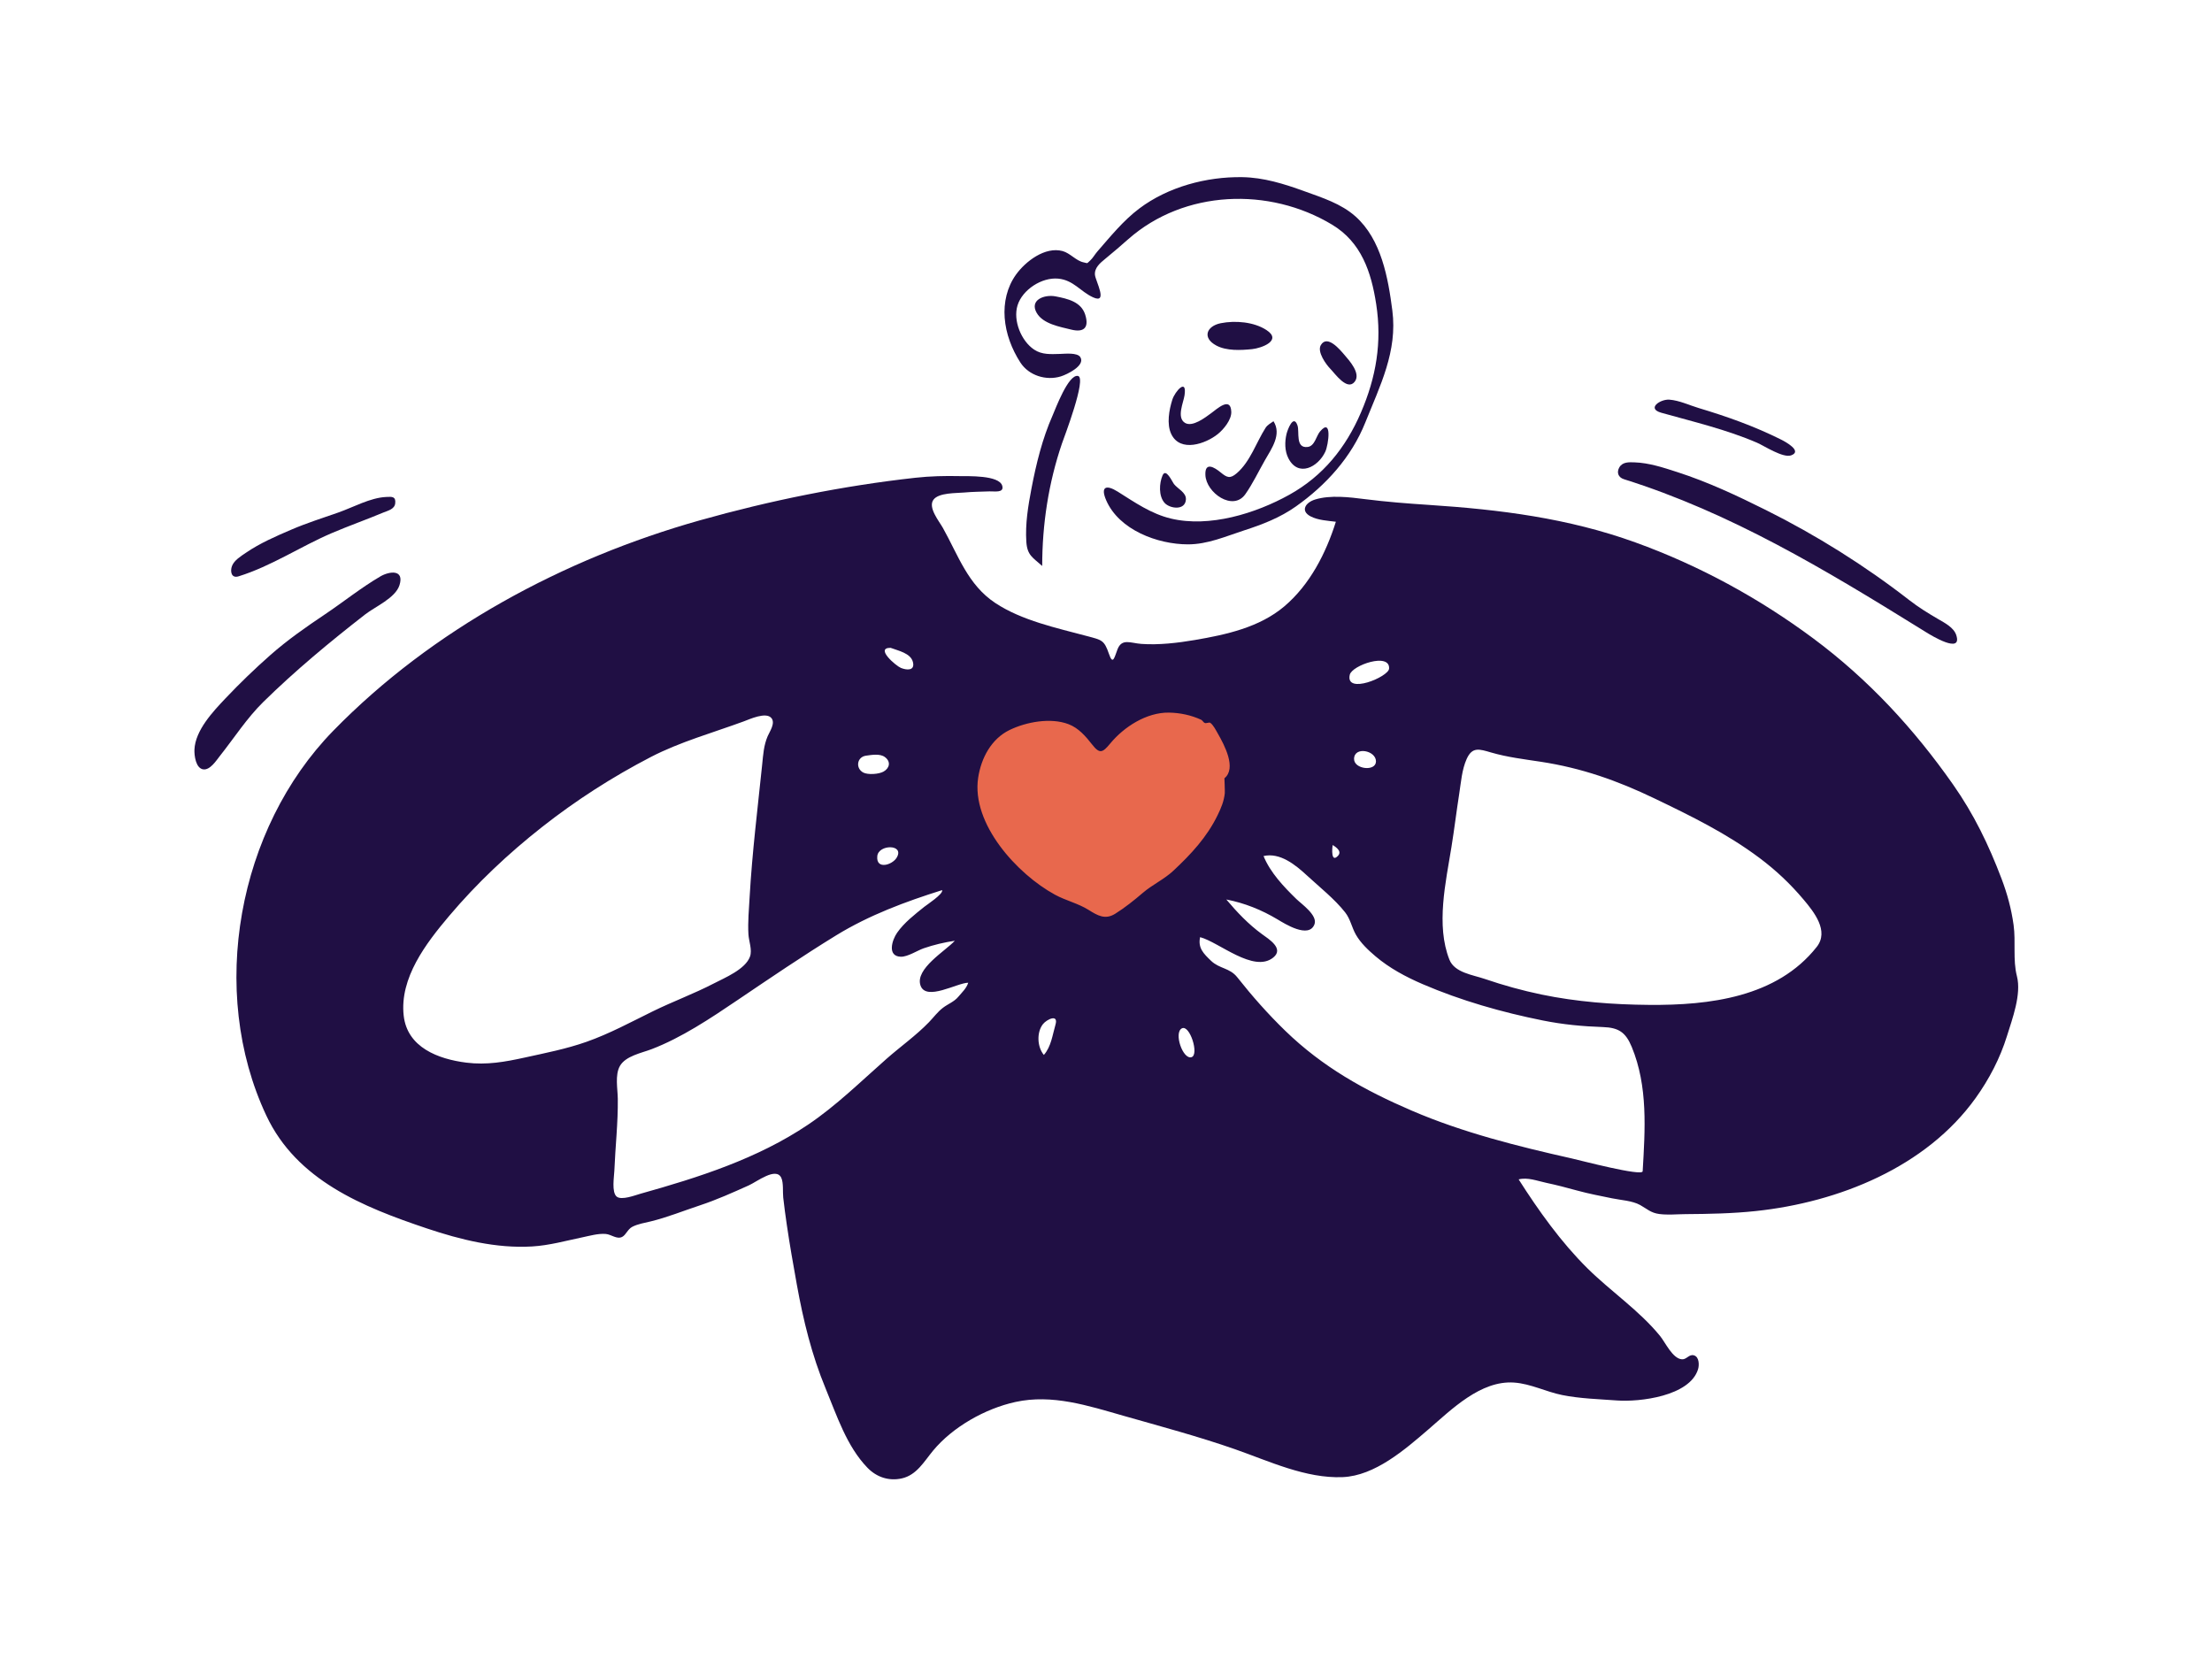 <svg width="256" height="192" viewBox="0 0 256 192" fill="none" xmlns="http://www.w3.org/2000/svg">
<g clip-path="url(#clip0_3006_1932)">
<path fill-rule="evenodd" clip-rule="evenodd" d="M112.249 83.868C109.974 85.517 110.336 88.763 111.021 91.121C112.029 94.592 114.038 97.806 116.329 100.576C120.395 105.491 127.296 111.009 133.657 106.694C139.323 102.852 142.896 95.099 144.13 88.568C144.511 86.55 145.019 83.543 143.227 82.025C140.579 79.782 135.908 80.19 132.711 80.479C130.606 80.669 128.575 81.315 126.494 81.012C121.66 80.307 116.281 80.945 112.249 83.868Z" fill="#E8684D"/>
<path fill-rule="evenodd" clip-rule="evenodd" d="M210.256 109.586C205.647 115.432 197.811 116.356 190.852 116.298C186.673 116.264 182.487 115.949 178.39 115.098C176.181 114.638 173.987 114.03 171.853 113.3C170.443 112.817 168.345 112.575 167.745 111.065C166.163 107.08 167.327 102.082 167.978 98.037C168.31 95.98 168.559 93.91 168.881 91.851C169.087 90.534 169.186 89.076 169.738 87.844C170.385 86.4 171.201 86.688 172.569 87.087C174.452 87.637 176.386 87.865 178.323 88.161C183.05 88.883 187.174 90.338 191.469 92.401C195.717 94.441 199.837 96.454 203.626 99.29C205.545 100.728 207.199 102.288 208.74 104.119C209.931 105.535 211.707 107.744 210.256 109.586ZM190.11 135.553C190.072 136.182 182.849 134.282 181.899 134.069C175.662 132.67 169.302 131.077 163.414 128.549C157.918 126.19 153.076 123.491 148.751 119.3C146.736 117.346 144.922 115.289 143.188 113.098C142.318 112 141.13 112.127 140.16 111.198C139.288 110.362 138.619 109.709 138.892 108.459C141.071 109.033 145.096 112.643 147.355 110.82C148.643 109.781 146.857 108.696 146.032 108.094C144.482 106.962 143.157 105.565 141.925 104.099C144.04 104.509 146.009 105.301 147.851 106.404C148.669 106.894 151.473 108.671 152.125 106.977C152.527 105.934 150.626 104.624 150.033 104.047C148.578 102.631 147.006 100.978 146.233 99.073C148.144 98.63 149.945 100.107 151.246 101.31C152.691 102.645 154.461 104.046 155.672 105.585C156.297 106.379 156.433 107.316 156.921 108.172C157.47 109.135 158.349 109.961 159.188 110.673C160.806 112.046 162.698 113.057 164.64 113.894C169.078 115.804 173.835 117.157 178.565 118.105C180.885 118.57 183.149 118.785 185.504 118.864C187.335 118.925 188.145 119.473 188.844 121.159C190.735 125.723 190.392 130.744 190.11 135.553ZM135.789 100.778C134.731 101.768 133.356 102.389 132.249 103.342C131.276 104.179 130.153 105.073 129.066 105.75C127.907 106.473 127.04 105.967 125.996 105.312C124.77 104.545 123.36 104.234 122.098 103.547C117.732 101.171 112.391 95.348 113.206 90.002C113.551 87.736 114.723 85.507 116.85 84.479C118.782 83.545 121.59 83.027 123.657 83.808C124.823 84.248 125.657 85.22 126.404 86.175C127.275 87.289 127.608 87.113 128.496 86.039C130.083 84.118 132.7 82.431 135.288 82.472C136.574 82.493 137.852 82.764 139.01 83.297C139.167 83.37 139.255 83.589 139.412 83.663C139.606 83.754 139.924 83.565 140.058 83.65C140.397 83.864 140.736 84.535 140.931 84.876C141.717 86.242 143.13 88.92 141.706 90.07C141.705 90.071 141.769 91.626 141.749 91.803C141.649 92.731 141.328 93.497 140.915 94.346C139.674 96.895 137.842 98.858 135.789 100.778ZM137.899 122.348C136.897 122.66 135.817 119.518 136.779 119.016C137.696 118.538 138.807 122.066 137.899 122.348ZM122.152 118.591C121.805 119.778 121.658 121.125 120.809 122.091C120.032 121.168 119.955 119.466 120.709 118.518C121.14 117.977 122.532 117.294 122.152 118.591ZM154.236 97.796C154.231 97.826 155.443 98.406 154.851 99.04C154.043 99.905 154.155 98.22 154.236 97.796ZM159.245 88.123C159.231 89.323 156.691 89.033 156.709 87.826C156.731 86.341 159.26 86.851 159.245 88.123ZM156.212 78.093C156.464 76.995 160.883 75.466 160.763 77.381C160.702 78.341 155.679 80.429 156.212 78.093ZM110.911 115.354C110.416 115.95 109.712 116.185 109.119 116.642C108.496 117.121 108.051 117.742 107.507 118.305C106.014 119.849 104.216 121.118 102.605 122.536C99.643 125.143 96.805 127.946 93.521 130.158C87.652 134.109 80.847 136.27 74.091 138.163C73.531 138.319 71.919 138.952 71.365 138.481C70.768 137.972 71.071 136.184 71.099 135.508C71.211 132.735 71.534 129.93 71.499 127.161C71.485 126.024 71.152 124.407 71.745 123.367C72.407 122.205 74.257 121.865 75.401 121.427C78.879 120.098 82.229 117.856 85.301 115.78C89.077 113.227 92.891 110.631 96.777 108.248C100.585 105.913 104.784 104.35 109.031 103.017C109.228 103.43 107.201 104.761 106.97 104.947C105.859 105.842 104.65 106.769 103.825 107.949C103.241 108.785 102.642 110.677 104.255 110.725C105.036 110.749 106.192 109.993 106.9 109.748C108.071 109.345 109.277 109.061 110.502 108.876C109.449 110.036 105.881 112.117 106.53 114.045C107.16 115.916 110.803 113.733 112.057 113.733C111.852 114.385 111.335 114.845 110.911 115.354ZM67.87 120.575C65.537 121.395 63.145 121.862 60.737 122.392C58.442 122.897 56.321 123.277 53.97 122.982C50.724 122.573 47.132 121.229 46.72 117.541C46.232 113.171 49.319 109.155 51.969 106.02C55.194 102.205 58.816 98.795 62.74 95.707C66.661 92.622 70.893 89.903 75.326 87.607C78.699 85.86 82.508 84.799 86.074 83.489C86.753 83.239 88.629 82.363 89.264 83.089C89.777 83.676 89.079 84.655 88.845 85.2C88.389 86.263 88.326 87.333 88.209 88.475C87.683 93.572 87.05 98.667 86.758 103.786C86.677 105.213 86.534 106.705 86.618 108.133C86.664 108.923 87.075 109.93 86.801 110.702C86.274 112.186 83.862 113.169 82.584 113.832C80.295 115.018 77.872 115.904 75.559 117.039C73.02 118.285 70.548 119.633 67.87 120.575ZM100.228 87.456C100.869 87.368 101.828 87.194 102.399 87.609C103.143 88.15 102.948 88.903 102.261 89.295C101.717 89.605 100.446 89.69 99.91 89.409C98.996 88.929 99.151 87.605 100.228 87.456ZM103.775 99.259C103.257 100.121 101.366 100.686 101.531 99.077C101.672 97.7 104.728 97.671 103.775 99.259ZM103.073 74.976C103.905 75.299 105.415 75.575 105.661 76.645C105.891 77.641 104.947 77.575 104.266 77.301C103.706 77.076 101.21 74.959 103.073 74.976ZM233.422 112.974C232.936 111.083 233.306 108.989 233.038 107.053C232.777 105.175 232.309 103.45 231.638 101.681C230.15 97.764 228.447 94.238 226.036 90.8C221.495 84.326 216.228 78.624 209.867 73.895C203.587 69.227 196.633 65.434 189.267 62.775C181.456 59.955 173.593 58.974 165.356 58.433C162.896 58.272 160.439 58.081 157.993 57.77C156.205 57.543 153.964 57.263 152.196 57.811C151.086 58.155 150.466 59.124 151.675 59.759C152.533 60.21 153.656 60.263 154.603 60.383C153.459 64.018 151.597 67.666 148.647 70.169C145.766 72.613 141.912 73.45 138.277 74.07C136.305 74.406 134.098 74.666 132.096 74.521C130.83 74.43 129.843 73.844 129.332 75.147C128.978 76.053 128.81 77.047 128.343 75.679C127.79 74.062 127.519 74.073 125.8 73.614C122.285 72.674 118.255 71.818 115.189 69.787C112.007 67.68 110.9 64.271 109.124 61.097C108.685 60.313 107.36 58.725 108.037 57.826C108.656 57.004 110.67 57.086 111.592 57C112.564 56.91 113.543 56.906 114.52 56.868C115.085 56.846 116.223 57.078 115.995 56.233C115.652 54.96 111.974 55.123 111.061 55.102C109.362 55.064 107.64 55.104 105.95 55.291C97.571 56.217 89.116 57.931 81.008 60.216C65.276 64.649 50.039 72.817 38.558 84.585C27.537 95.881 24.046 114.679 30.821 129.103C34.342 136.598 41.983 139.678 49.39 142.165C53.297 143.476 57.434 144.502 61.587 144.255C63.58 144.136 65.471 143.599 67.415 143.195C68.263 143.019 69.227 142.737 70.098 142.808C70.757 142.862 71.39 143.467 72.009 143.146C72.448 142.918 72.638 142.263 73.174 141.983C73.818 141.649 74.599 141.528 75.294 141.359C77.227 140.889 79.099 140.128 80.988 139.504C82.942 138.858 84.785 138.027 86.66 137.186C87.606 136.761 89.797 135.035 90.414 136.297C90.695 136.873 90.575 137.984 90.644 138.588C90.763 139.645 90.904 140.699 91.059 141.751C91.398 144.067 91.805 146.373 92.221 148.677C92.973 152.833 93.942 156.812 95.562 160.722C96.855 163.844 97.991 167.383 100.393 169.866C101.441 170.95 102.872 171.438 104.376 171.097C106.087 170.71 106.938 169.156 107.976 167.899C110.261 165.135 114.033 163.016 117.517 162.254C121.782 161.32 125.937 162.686 130.008 163.847C134.315 165.075 138.699 166.245 142.926 167.721C146.865 169.097 151.118 171.128 155.39 170.951C159.116 170.797 162.595 167.765 165.282 165.454C167.98 163.133 171.354 159.735 175.234 160.008C177.161 160.144 178.916 161.073 180.793 161.451C182.853 161.866 185.045 161.925 187.14 162.079C189.741 162.271 195.559 161.593 196.521 158.465C196.664 158 196.665 157.045 196.052 156.859C195.488 156.688 195.2 157.348 194.666 157.317C193.579 157.256 192.73 155.361 192.133 154.628C189.724 151.667 186.419 149.458 183.715 146.782C180.663 143.762 178.056 140.102 175.756 136.493C176.796 136.223 177.918 136.671 178.924 136.885C180.147 137.144 181.339 137.457 182.544 137.789C183.872 138.154 185.22 138.406 186.568 138.684C187.573 138.892 188.908 138.955 189.816 139.459C190.609 139.9 191.051 140.373 192.035 140.501C193.035 140.63 194.063 140.521 195.068 140.514C197.786 140.496 200.499 140.445 203.205 140.158C212.766 139.142 222.901 135.098 228.65 127.072C230.214 124.889 231.474 122.471 232.27 119.905C232.891 117.901 233.962 115.078 233.422 112.974Z" fill="#200F44"/>
<path fill-rule="evenodd" clip-rule="evenodd" d="M143.747 20.502C146.26 20.538 148.615 21.283 150.956 22.13C153.015 22.875 155.21 23.564 156.875 25.05C159.869 27.724 160.649 32.152 161.139 35.94C161.75 40.667 159.716 44.633 158.004 48.91C156.403 52.909 153.464 56.15 149.971 58.618C148.141 59.912 146.119 60.693 144.003 61.377C141.853 62.072 139.771 63.004 137.472 63C133.979 62.995 129.508 61.336 128.021 57.895C127.343 56.329 128.003 56.048 129.358 56.899C131.324 58.134 133.22 59.467 135.517 60.015C139.973 61.078 145.31 59.431 149.218 57.258C153.124 55.086 155.746 51.823 157.498 47.759C159.266 43.66 159.953 39.621 159.271 35.201C158.694 31.456 157.544 28.035 154.169 26.002C146.883 21.614 137.067 21.967 130.588 27.67C129.7 28.452 128.821 29.213 127.906 29.959C127.323 30.434 126.638 31.003 126.723 31.824C126.795 32.526 128.293 35.236 126.489 34.404C125.026 33.729 124.232 32.41 122.46 32.246C120.574 32.072 118.325 33.521 117.761 35.344C117.223 37.084 118.182 39.464 119.685 40.462C120.616 41.08 121.64 40.984 122.697 40.96C123.221 40.947 124.681 40.777 125.028 41.331C125.642 42.312 123.476 43.343 122.777 43.56C121.075 44.087 119.064 43.466 118.086 41.947C117.092 40.403 116.411 38.616 116.274 36.777C116.143 35.014 116.543 33.23 117.583 31.783C118.689 30.244 120.943 28.518 122.964 29.053C123.841 29.285 124.546 30.191 125.407 30.363C125.95 30.472 125.722 30.549 126.172 30.147C126.458 29.891 126.728 29.42 126.992 29.117C128.508 27.375 130.008 25.517 131.864 24.123C135.193 21.624 139.618 20.443 143.747 20.502ZM134.542 55.028C134.936 54.105 135.659 55.752 135.873 56.027C136.296 56.571 137.292 56.995 137.249 57.798C137.178 59.124 135.37 58.878 134.768 58.187C134.082 57.399 134.154 55.94 134.542 55.028ZM147.383 48.75C148.358 50.27 147.169 51.91 146.398 53.254C145.661 54.54 144.977 55.994 144.119 57.203C142.694 59.21 139.595 57.039 139.503 54.976C139.433 53.397 140.551 54.084 141.269 54.674C142.008 55.281 142.358 55.432 143.133 54.769C144.691 53.434 145.391 51.201 146.469 49.511C146.682 49.176 147.069 48.974 147.383 48.75ZM150.162 49.239C150.414 49.973 149.886 51.92 151.352 51.726C152.163 51.618 152.335 50.456 152.761 49.948C154.194 48.242 153.755 51.469 153.38 52.276C152.555 54.056 150.246 55.282 149.101 53.024C148.675 52.184 148.677 51.124 148.893 50.222C149.011 49.73 149.698 47.882 150.162 49.239ZM137.087 45.758C136.957 46.616 136.151 48.324 137.135 48.937C138.001 49.477 139.508 48.305 140.175 47.815C140.868 47.306 142.438 45.847 142.499 47.663C142.531 48.589 141.604 49.7 140.943 50.233C139.532 51.37 136.601 52.39 135.561 50.25C134.995 49.084 135.305 47.423 135.679 46.248C135.982 45.296 137.4 43.688 137.087 45.758ZM155.59 41.065C156.164 41.731 157.525 43.225 156.785 44.174C155.92 45.284 154.514 43.248 153.96 42.681C153.461 42.171 152.411 40.717 152.859 39.946C153.6 38.67 155.086 40.479 155.59 41.065ZM146.566 38.194C148.443 39.416 145.976 40.297 144.907 40.406C143.613 40.538 141.959 40.626 140.771 39.991C139.087 39.091 139.648 37.732 141.28 37.406C142.954 37.073 145.11 37.245 146.566 38.194ZM122.17 34.302C123.55 34.57 125.126 34.92 125.596 36.424C126.082 37.979 125.384 38.495 123.975 38.145C122.671 37.821 120.723 37.495 119.985 36.221C119.104 34.699 120.89 34.053 122.17 34.302Z" fill="#200F44"/>
<path fill-rule="evenodd" clip-rule="evenodd" d="M46.237 67.713C45.773 69.208 43.429 70.2 42.261 71.109C38.172 74.29 34.177 77.602 30.48 81.232C28.562 83.116 27.11 85.395 25.446 87.491C25.04 88.002 24.321 89.148 23.525 89.04C22.651 88.922 22.475 87.418 22.503 86.761C22.598 84.52 24.644 82.357 26.104 80.814C27.745 79.079 29.5 77.389 31.292 75.809C33.266 74.07 35.407 72.576 37.589 71.112C39.732 69.675 41.787 68.015 44.015 66.713C45.065 66.1 46.808 65.867 46.237 67.713ZM189.156 53.509C190.862 53.563 192.528 54.123 194.137 54.642C197.677 55.786 201.049 57.371 204.374 59.029C210.204 61.935 215.814 65.45 220.956 69.447C222.031 70.283 223.133 70.96 224.301 71.643C225.05 72.08 226.116 72.614 226.404 73.506C227.137 75.773 223.441 73.498 222.917 73.172L222.179 72.715C211.238 65.934 200.31 59.346 187.934 55.457C187.275 55.25 187.07 54.662 187.416 54.079C187.791 53.447 188.522 53.489 189.156 53.509ZM45.739 58.254C45.66 58.944 44.878 59.101 44.35 59.322C42.383 60.149 40.366 60.854 38.404 61.694C34.762 63.253 31.418 65.516 27.616 66.699C26.748 66.97 26.62 66.094 26.852 65.497C27.111 64.831 27.889 64.364 28.452 63.978C30.075 62.867 31.916 62.067 33.718 61.295C35.505 60.528 37.345 59.949 39.178 59.306C40.88 58.709 42.857 57.598 44.686 57.516L44.766 57.512C45.348 57.483 45.831 57.443 45.739 58.254ZM192.262 47.767C190.522 47.278 192.166 46.176 193.2 46.254C194.353 46.34 195.468 46.885 196.562 47.213C199.907 48.218 203.007 49.316 206.132 50.875C206.598 51.108 208.651 52.211 207.293 52.699C206.351 53.038 204.154 51.586 203.346 51.237C199.795 49.706 195.979 48.813 192.262 47.767Z" fill="#200F44"/>
<path fill-rule="evenodd" clip-rule="evenodd" d="M122.902 51.333C123.119 50.695 125.809 43.719 124.757 43.509C123.641 43.286 122.151 47.333 121.827 48.064C120.632 50.765 119.925 53.662 119.37 56.559C118.984 58.576 118.645 60.642 118.78 62.704C118.884 64.289 119.539 64.529 120.617 65.5C120.617 60.687 121.349 55.889 122.902 51.333Z" fill="#200F44"/>
</g>
<defs>
<clipPath id="clip0_3006_1932">
<rect width="256" height="192" fill="white"/>
</clipPath>
</defs>
</svg>
